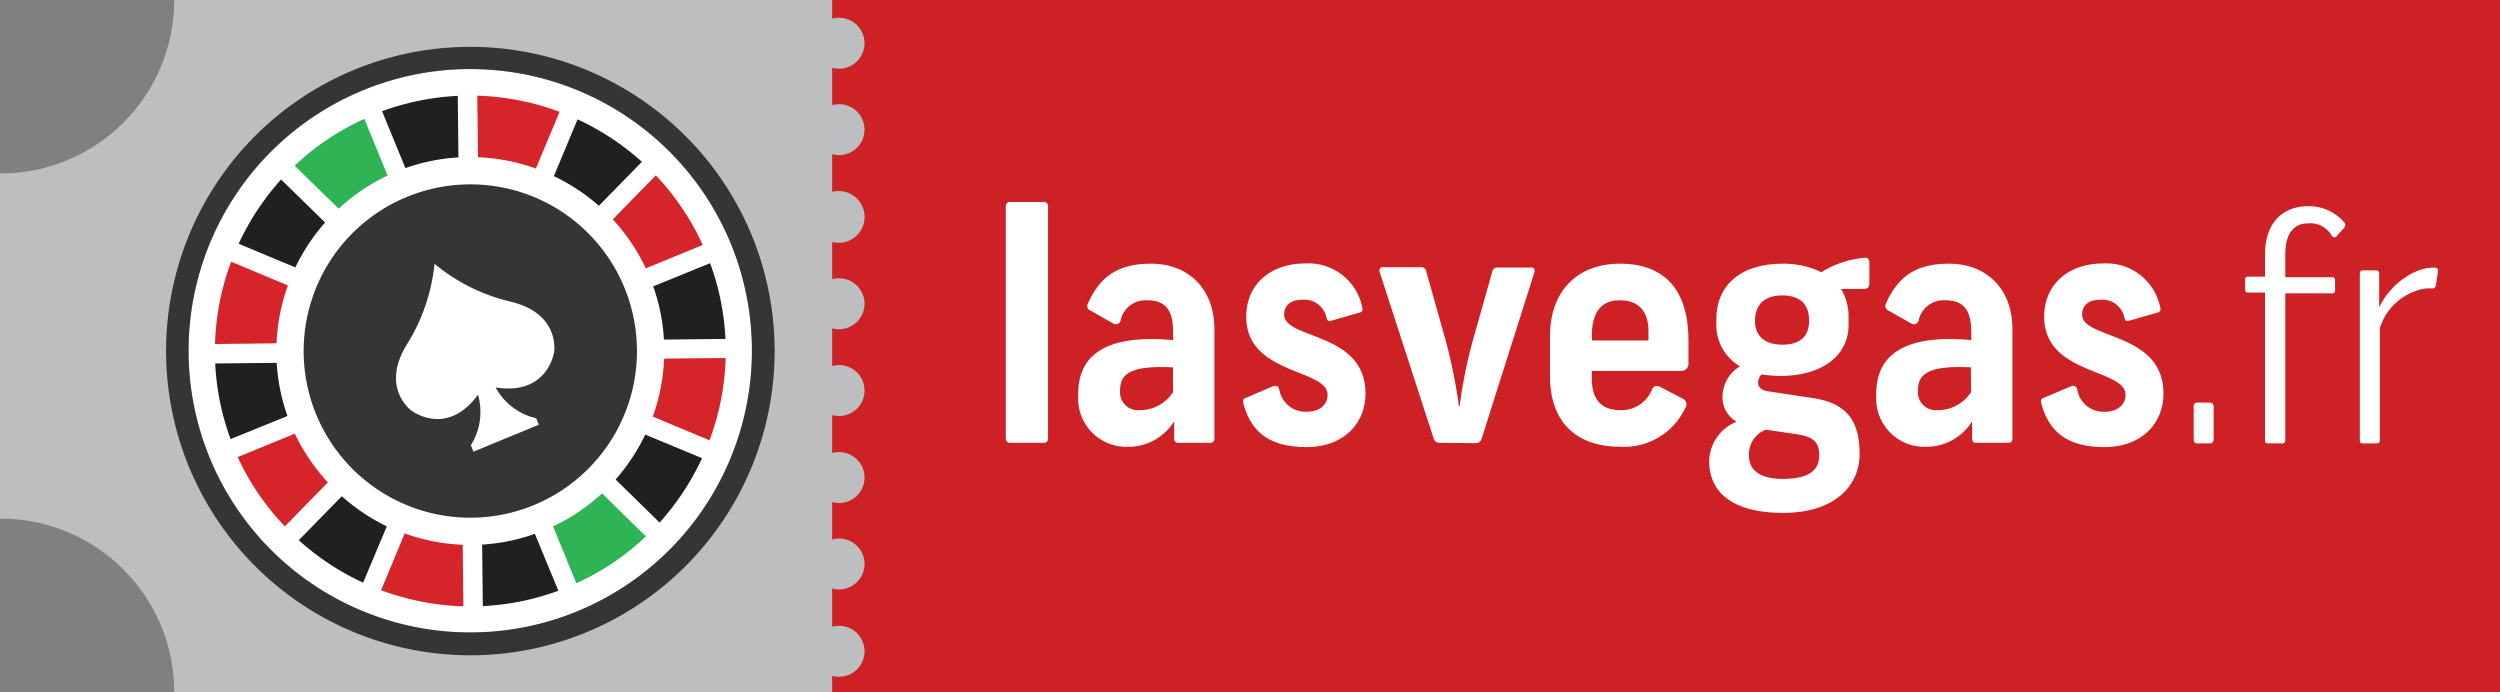 <svg xmlns="http://www.w3.org/2000/svg" viewBox="0 0 294.47 81.52"><rect x="0" y="0" width="294.47" height="81.52" fill="#808080" stroke="none"/><defs><style>.cls-1{fill:#bcbec0;}.cls-2{fill:#ce2126;}.cls-3{fill:#fff;}.cls-4{fill:#353535;}.cls-5{fill:#d5242a;}.cls-6{fill:#2fb455;}.cls-7{fill:#221f1f;}</style></defs><title>FR</title><g id="Layer_2" data-name="Layer 2"><g id="Layer_1-2" data-name="Layer 1"><path class="cls-1" d="M98.15,0H20.52A20.43,20.43,0,0,1,.09,20.43H0V61.09H.09A20.43,20.43,0,0,1,20.52,81.52H98.15Z"/><rect class="cls-1" x="24.81" y="7.3" width="67.16" height="68.09"/><polygon class="cls-2" points="98.02 81.52 294.47 81.52 294.47 0 277.35 0 275.98 0 271.93 0 270.56 0 123.12 0 121.75 0 117.7 0 116.33 0 105.94 0 104.57 0 98.02 0 98.02 81.52"/><path class="cls-1" d="M101.83,5.09a3,3,0,1,1-3-3A3,3,0,0,1,101.83,5.09Z"/><path class="cls-1" d="M101.83,15.32a3,3,0,1,1-3-3.05A3,3,0,0,1,101.83,15.32Z"/><circle class="cls-1" cx="98.79" cy="25.55" r="3.05"/><path class="cls-1" d="M101.83,35.78a3,3,0,1,1-3-3A3,3,0,0,1,101.83,35.78Z"/><path class="cls-1" d="M101.83,46a3,3,0,1,1-3-3A3,3,0,0,1,101.83,46Z"/><path class="cls-1" d="M101.83,56.25a3,3,0,1,1-3-3A3,3,0,0,1,101.83,56.25Z"/><path class="cls-1" d="M101.83,66.48a3,3,0,1,1-3-3.05A3,3,0,0,1,101.83,66.48Z"/><path class="cls-1" d="M101.83,76.71a3,3,0,1,1-3-3A3,3,0,0,1,101.83,76.71Z"/><path class="cls-3" d="M119,52.16a.49.49,0,0,1-.53-.53V24.29a.48.48,0,0,1,.53-.5h3.92a.49.49,0,0,1,.53.53V51.63a.48.48,0,0,1-.5.53Z"/><path class="cls-3" d="M138.83,52.16a.47.47,0,0,1-.53-.53v-2a6.35,6.35,0,0,1-5.48,3A5.68,5.68,0,0,1,127,46.64v-.26c0-4.05,2.59-7.11,11.18-6.32v-.91c0-2.61-.86-3.78-3.1-3.78A3,3,0,0,0,132,37.71a.57.57,0,0,1-.89.38l-2.67-1.51a.57.57,0,0,1-.33-.76c1.43-3.25,3.57-4.76,7.48-4.76,4.13,0,7.45,2.68,7.45,7.75V51.63a.47.47,0,0,1-.54.53Zm-.67-8.89c-5.2-.26-6.23.87-6.23,2.73v.07a2.1,2.1,0,0,0,2.24,2.24,4.64,4.64,0,0,0,4-2.12Z"/><path class="cls-3" d="M156.75,37.79c-.36.08-.39,0-.54-.49a2.63,2.63,0,0,0-2.7-2c-1.5,0-2.25.64-2.25,1.77,0,2.92,9.58,2,9.58,9.27,0,3.63-2.67,6.32-6.94,6.32s-6.48-1.7-7.41-5c-.18-.68,0-.72.43-.87l3-1.28c.29-.12.68-.12.78.45a3.13,3.13,0,0,0,3.21,2.54c1.5,0,2.46-.8,2.46-2,0-3.1-9.58-2.31-9.58-9.19,0-3.75,2.77-6.28,7-6.28a6.45,6.45,0,0,1,6.66,5.14c.11.38,0,.57-.28.64Z"/><path class="cls-3" d="M169.61,52.16a.69.69,0,0,1-.75-.53l-6.34-19.55c-.11-.3,0-.61.32-.61h4.52A.59.59,0,0,1,168,32l2.35,8.33a63.14,63.14,0,0,1,1.5,7.56h.07a56.14,56.14,0,0,1,1.5-7.56L175.77,32a.61.61,0,0,1,.53-.49h4.1c.32,0,.42.31.32.61l-6.2,19.55a.7.7,0,0,1-.68.53Z"/><path class="cls-3" d="M198.17,46.94a.74.74,0,0,1,.32,1.14,7.93,7.93,0,0,1-7.62,4.54c-5.52,0-8.3-3.22-8.3-8.29V39.61c0-5.38,3.28-8.55,8.23-8.55s8.08,2.72,8.08,9.07v2.62a.85.85,0,0,1-.92.94H187.49v.83c0,2.27.89,3.79,3.38,3.79a3.86,3.86,0,0,0,3.7-2.39c.18-.41.43-.6,1-.34Zm-4-7.94c0-1.55-.54-3.63-3.39-3.63-2.63,0-3.27,2.08-3.27,4.05v.68h6.66Z"/><path class="cls-3" d="M213.41,46.87c4.38.6,5.63,3,5.63,6.62s-2.81,6.92-9,6.92c-5.66,0-8.72-2.19-8.72-6.13a5.13,5.13,0,0,1,3.24-4.61,3.29,3.29,0,0,1-1.67-3,4.2,4.2,0,0,1,2.06-3.52,5.64,5.64,0,0,1-2.78-5.22V37.6c0-4.12,3-6.54,7.8-6.54a10.14,10.14,0,0,1,4.56,1,11.44,11.44,0,0,1,5.17-1.7c.42,0,.49.3.49.71v2.24c0,.68-.35.72-.74.72h-2.6a6.26,6.26,0,0,1,.89,3.25v1c0,3.52-3,6-8.05,6a12.72,12.72,0,0,1-2.18-.19,1.34,1.34,0,0,0-.42,1c0,.6.5.91,1.17,1Zm-4.13,3.93L208,50.61a3.12,3.12,0,0,0-2,3c0,1.82,1.36,2.8,4,2.8,3.46,0,4.28-1.32,4.28-2.76s-.54-2.19-2.6-2.5Zm.64-16c-2.21,0-3.2,1.21-3.2,3s1.17,2.8,3.2,2.8,3.17-.91,3.17-2.8S212.13,34.8,209.92,34.8Z"/><path class="cls-3" d="M232.82,52.16a.47.47,0,0,1-.53-.53v-2a6.35,6.35,0,0,1-5.49,3A5.68,5.68,0,0,1,221,46.64v-.26c0-4.05,2.6-7.11,11.19-6.32v-.91c0-2.61-.86-3.78-3.1-3.78A3,3,0,0,0,226,37.71a.58.58,0,0,1-.9.38l-2.67-1.51a.58.58,0,0,1-.32-.76c1.43-3.25,3.56-4.76,7.48-4.76,4.13,0,7.45,2.68,7.45,7.75V51.63a.47.47,0,0,1-.54.53Zm-.67-8.89c-5.2-.26-6.24.87-6.24,2.73v.07a2.11,2.11,0,0,0,2.25,2.24,4.65,4.65,0,0,0,4-2.12Z"/><path class="cls-3" d="M250.74,37.79c-.36.08-.39,0-.54-.49a2.63,2.63,0,0,0-2.7-2c-1.5,0-2.25.64-2.25,1.77,0,2.92,9.58,2,9.58,9.27,0,3.63-2.67,6.32-6.94,6.32s-6.48-1.7-7.41-5c-.18-.68,0-.72.43-.87l3-1.28c.28-.12.68-.12.78.45a3.12,3.12,0,0,0,3.21,2.54c1.49,0,2.46-.8,2.46-2,0-3.1-9.58-2.31-9.58-9.19,0-3.75,2.77-6.28,7-6.28a6.46,6.46,0,0,1,6.66,5.14c.11.38,0,.57-.28.64Z"/><path class="cls-3" d="M258.84,52.23c-.3,0-.45-.15-.45-.52V47.9a.42.42,0,0,1,.45-.48h1.42c.26,0,.48.11.48.52v3.77c0,.41-.22.52-.48.52Z"/><path class="cls-3" d="M267.24,52.23c-.22,0-.45,0-.45-.34V34.46h-2c-.3,0-.34-.18-.34-.41V33c0-.22,0-.41.34-.41h2V30c0-3.81,2.13-5.71,5.08-5.71a5.48,5.48,0,0,1,4.22,1.86c.27.3.15.49,0,.71l-.86.94c-.19.22-.38.18-.56,0a2.9,2.9,0,0,0-2.8-1.49c-1.72,0-2.69,1.23-2.69,3.65v2.69h5.52c.3,0,.34.19.34.41v1.08c0,.23,0,.41-.34.41h-5.52V51.89c0,.3-.23.34-.45.34Z"/><path class="cls-3" d="M278.41,52.23c-.22,0-.45,0-.45-.34V32.19c0-.3.23-.34.45-.34h1.42c.22,0,.41.08.41.37v4c1.12-2.43,3.85-4.7,6.43-4.7.44,0,.52.14.48.52l-.22,1.53a.45.45,0,0,1-.41.41,5.69,5.69,0,0,0-.83,0,6.76,6.76,0,0,0-5.37,4.66V51.89c0,.3-.23.34-.45.34Z"/><circle class="cls-3" cx="55.4" cy="41.34" r="33.19"/><path class="cls-4" d="M41.77,8.2A35.84,35.84,0,1,0,88.55,27.72,35.88,35.88,0,0,0,41.77,8.2ZM68,72A33.18,33.18,0,1,1,86.09,28.72,33.21,33.21,0,0,1,68,72Z"/><path class="cls-5" d="M76.07,31.61l6.7-2.76a29.93,29.93,0,0,0-5.52-8.19l-5.07,5.18A22.76,22.76,0,0,1,76.07,31.61Z"/><path class="cls-6" d="M65.14,62l2.75,6.7a29.78,29.78,0,0,0,8.19-5.52l-5.17-5.07A22.42,22.42,0,0,1,65.14,62Z"/><path class="cls-7" d="M72.51,56.48l5.18,5.07a30.2,30.2,0,0,0,5-7.58L76,51.19A23.13,23.13,0,0,1,72.51,56.48Z"/><path class="cls-7" d="M38.29,26.21l-5.18-5.07a30.32,30.32,0,0,0-5,7.57l6.68,2.79A22.92,22.92,0,0,1,38.29,26.21Z"/><path class="cls-6" d="M45.66,20.68,42.91,14a29.84,29.84,0,0,0-8.2,5.52l5.18,5.06A22.64,22.64,0,0,1,45.66,20.68Z"/><path class="cls-7" d="M40.26,58.45l-5.07,5.18a30.2,30.2,0,0,0,7.58,5L45.56,62A23,23,0,0,1,40.26,58.45Z"/><path class="cls-7" d="M54,18.54l-.08-7.25A30.33,30.33,0,0,0,45,13.1l2.75,6.7A22.78,22.78,0,0,1,54,18.54Z"/><path class="cls-5" d="M47.67,62.83l-2.78,6.69a30.29,30.29,0,0,0,9.69,1.9l-.08-7.25A22.94,22.94,0,0,1,47.67,62.83Z"/><path class="cls-7" d="M76.94,33.73A22.34,22.34,0,0,1,78.2,40l7.25-.08A29.76,29.76,0,0,0,83.64,31Z"/><path class="cls-5" d="M63.12,19.85l2.79-6.68a30.29,30.29,0,0,0-9.69-1.9l.08,7.25A22.87,22.87,0,0,1,63.12,19.85Z"/><path class="cls-5" d="M34.73,51.08,28,53.84A29.93,29.93,0,0,0,33.55,62l5.07-5.18A22.94,22.94,0,0,1,34.73,51.08Z"/><path class="cls-5" d="M76.89,49.07l6.68,2.79a29.86,29.86,0,0,0,1.9-9.69l-7.24.07A23.2,23.2,0,0,1,76.89,49.07Z"/><path class="cls-7" d="M56.79,64.15l.08,7.24a29.7,29.7,0,0,0,8.9-1.81L63,62.88A22.8,22.8,0,0,1,56.79,64.15Z"/><path class="cls-5" d="M33.91,33.62l-6.68-2.79a29.8,29.8,0,0,0-1.9,9.69l7.24-.08A23.2,23.2,0,0,1,33.91,33.62Z"/><path class="cls-7" d="M32.59,42.74l-7.24.07a29.76,29.76,0,0,0,1.81,8.91L33.86,49A22.73,22.73,0,0,1,32.59,42.74Z"/><path class="cls-7" d="M70.54,24.24l5.07-5.18a30.23,30.23,0,0,0-7.58-5l-2.79,6.69A22.66,22.66,0,0,1,70.54,24.24Z"/><path class="cls-4" d="M47.94,23.19A19.63,19.63,0,1,0,73.55,33.88,19.62,19.62,0,0,0,47.94,23.19ZM65.25,41.56c-.09.42-1,5-6.87,4.08a7.3,7.3,0,0,0,4.78,3.63l.31.76-3.85,1.58L55.77,53.2l-.31-.76a7.33,7.33,0,0,0,.84-5.95c-3.5,4.8-7.39,2.17-7.75,1.94s-3.68-2.91-.63-7.85a22,22,0,0,0,3.26-9.51,21.83,21.83,0,0,0,9,4.47C65.82,36.91,65.34,41.14,65.25,41.56Z"/></g></g></svg>